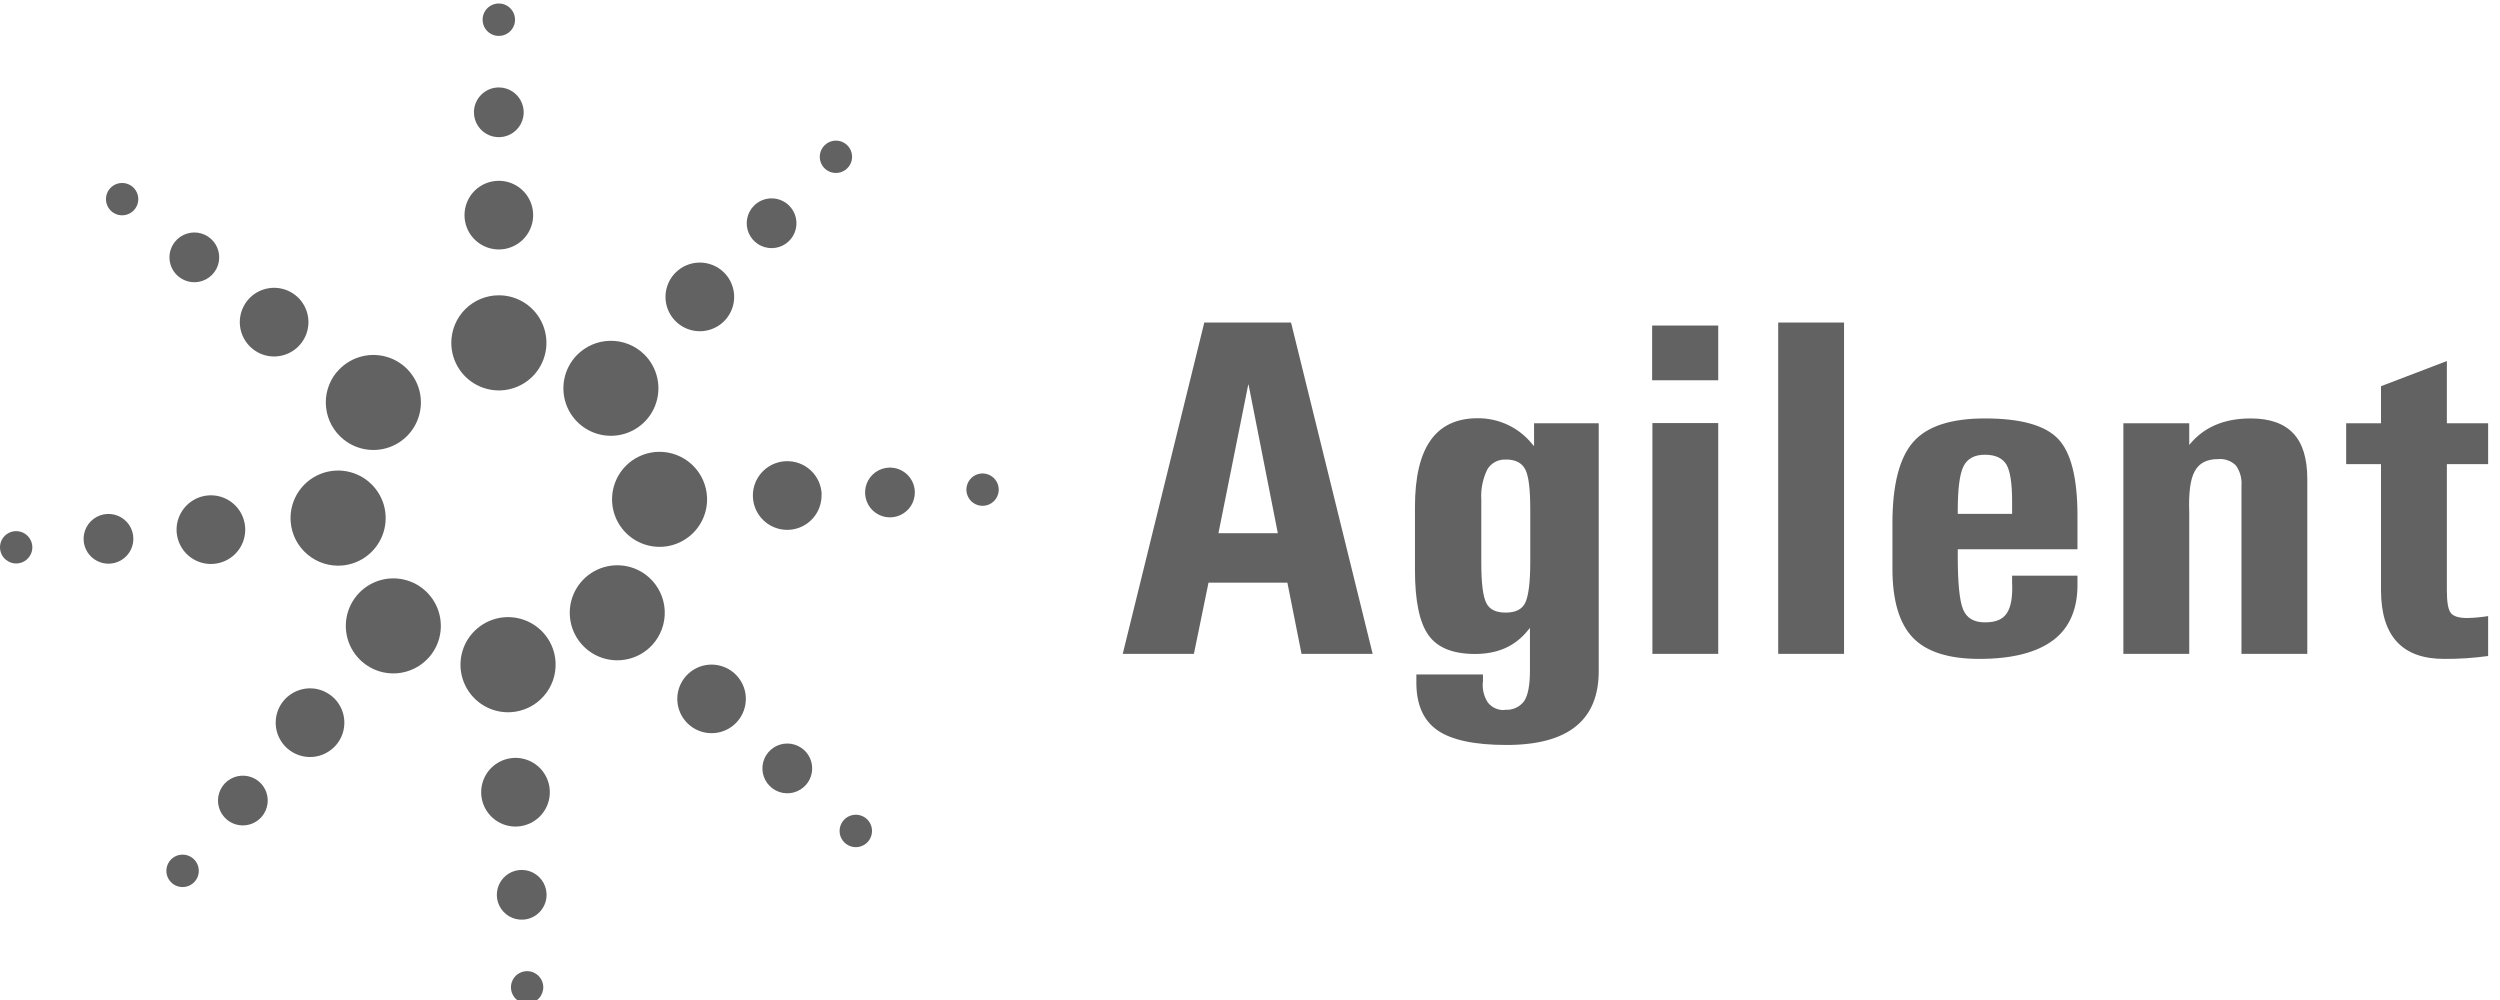 <?xml version="1.0"?>
<svg xmlns="http://www.w3.org/2000/svg" width="75" height="30" viewBox="0 0 75 30" fill="none">
<g clip-path="url(#clip0_1953_20905)">
<path d="M33.682 19.617L36.129 9.675H38.731L41.18 19.617H39.046L38.622 17.481H36.255L35.817 19.617H33.682ZM37.448 11.535L36.553 15.996H38.335L37.456 11.535H37.448ZM45.142 21.291C45.255 21.303 45.368 21.284 45.47 21.238C45.573 21.192 45.662 21.12 45.728 21.028C45.841 20.854 45.898 20.552 45.898 20.133V18.837L45.822 18.928C45.449 19.387 44.927 19.618 44.257 19.619C43.587 19.62 43.12 19.431 42.854 19.053C42.585 18.678 42.45 18.031 42.449 17.112V15.205C42.449 14.316 42.605 13.651 42.917 13.21C43.228 12.769 43.698 12.548 44.327 12.547C44.639 12.544 44.948 12.611 45.231 12.744C45.513 12.876 45.762 13.071 45.959 13.313L46.022 13.385V12.697H47.962V20.133C47.962 20.868 47.733 21.424 47.271 21.794C46.81 22.164 46.116 22.349 45.196 22.349C44.232 22.349 43.536 22.2 43.114 21.901C42.691 21.603 42.481 21.112 42.491 20.436V20.233H44.489V20.436C44.46 20.661 44.513 20.889 44.638 21.079C44.699 21.155 44.777 21.214 44.867 21.253C44.956 21.291 45.053 21.308 45.15 21.3L45.142 21.291ZM45.166 13.788C45.056 13.782 44.947 13.807 44.85 13.86C44.754 13.913 44.673 13.991 44.618 14.086C44.481 14.369 44.419 14.682 44.439 14.996V16.896C44.439 17.493 44.489 17.891 44.589 18.09C44.683 18.283 44.875 18.378 45.171 18.378C45.466 18.378 45.665 18.28 45.759 18.08C45.853 17.88 45.908 17.483 45.908 16.862V15.303C45.908 14.687 45.862 14.28 45.759 14.084C45.656 13.886 45.469 13.785 45.171 13.785L45.166 13.788ZM49.572 19.617V12.691H51.547V19.617H49.572ZM49.557 9.765H51.547V11.407H49.564V9.765H49.557ZM53.346 19.617V9.675H55.321V19.617H53.346ZM59.381 19.767C58.459 19.767 57.796 19.555 57.388 19.132C56.981 18.71 56.773 18.019 56.773 17.062V15.696C56.773 14.543 56.982 13.734 57.397 13.259C57.812 12.785 58.532 12.553 59.548 12.553C60.623 12.553 61.352 12.758 61.741 13.164C62.131 13.57 62.324 14.342 62.324 15.472V16.478H58.733V16.689C58.733 17.493 58.785 18.023 58.893 18.283C59.001 18.543 59.217 18.671 59.548 18.671C59.88 18.671 60.084 18.58 60.207 18.393C60.329 18.207 60.384 17.904 60.363 17.474V17.271H62.324V17.475C62.34 18.238 62.101 18.819 61.61 19.195C61.119 19.571 60.377 19.767 59.381 19.767ZM60.363 15.424V15.039C60.363 14.502 60.307 14.135 60.195 13.94C60.078 13.746 59.865 13.642 59.548 13.642C59.232 13.642 59.018 13.759 58.903 13.994C58.788 14.228 58.733 14.669 58.733 15.318V15.417H60.363V15.424ZM63.701 19.623V12.697H65.677V13.349C66.104 12.818 66.72 12.552 67.523 12.553C68.093 12.553 68.517 12.703 68.799 13.001C69.082 13.3 69.219 13.761 69.219 14.372V19.617H67.244V14.579C67.263 14.361 67.204 14.143 67.077 13.964C67.007 13.895 66.923 13.842 66.83 13.809C66.737 13.776 66.639 13.764 66.541 13.773C66.206 13.773 65.974 13.893 65.844 14.134C65.709 14.372 65.656 14.788 65.677 15.375V19.617H63.701V19.623ZM74.644 19.68C74.205 19.742 73.763 19.77 73.32 19.767C72.693 19.767 72.222 19.596 71.906 19.253C71.591 18.911 71.432 18.398 71.43 17.715V13.924H70.385V12.697H71.43V11.586L73.406 10.831V12.697H74.644V13.924H73.406V17.727C73.406 18.062 73.445 18.281 73.52 18.384C73.594 18.487 73.763 18.541 74.023 18.541C74.231 18.535 74.438 18.516 74.644 18.483V19.677V19.68Z" fill="#626262"/>
<path fill-rule="evenodd" clip-rule="evenodd" d="M14.965 8.859C15.247 8.858 15.523 8.942 15.758 9.098C15.993 9.255 16.176 9.478 16.284 9.739C16.392 9.999 16.421 10.286 16.366 10.563C16.311 10.84 16.175 11.095 15.976 11.294C15.776 11.494 15.522 11.63 15.245 11.685C14.968 11.741 14.681 11.712 14.42 11.604C14.159 11.496 13.936 11.313 13.78 11.079C13.623 10.844 13.539 10.568 13.539 10.286C13.539 9.907 13.689 9.545 13.956 9.277C14.224 9.009 14.586 8.859 14.965 8.859Z" fill="#626262"/>
<path fill-rule="evenodd" clip-rule="evenodd" d="M14.965 5.424C15.168 5.424 15.367 5.484 15.537 5.597C15.706 5.71 15.838 5.871 15.916 6.059C15.994 6.248 16.015 6.455 15.975 6.655C15.935 6.854 15.837 7.038 15.693 7.182C15.549 7.326 15.365 7.424 15.166 7.464C14.966 7.504 14.759 7.483 14.57 7.405C14.382 7.327 14.221 7.195 14.108 7.026C13.995 6.856 13.935 6.657 13.935 6.454C13.935 6.18 14.043 5.918 14.236 5.725C14.429 5.532 14.691 5.424 14.965 5.424Z" fill="#626262"/>
<path fill-rule="evenodd" clip-rule="evenodd" d="M14.965 2.623C15.112 2.623 15.257 2.667 15.379 2.749C15.502 2.831 15.598 2.947 15.654 3.084C15.711 3.22 15.726 3.37 15.697 3.515C15.668 3.66 15.597 3.793 15.492 3.897C15.388 4.002 15.255 4.073 15.11 4.101C14.966 4.13 14.815 4.115 14.679 4.059C14.543 4.002 14.426 3.907 14.344 3.784C14.262 3.661 14.218 3.517 14.218 3.369C14.218 3.171 14.297 2.982 14.437 2.842C14.577 2.702 14.767 2.623 14.965 2.623Z" fill="#626262"/>
<path fill-rule="evenodd" clip-rule="evenodd" d="M14.965 0.105C15.061 0.105 15.155 0.133 15.235 0.187C15.315 0.24 15.377 0.316 15.414 0.405C15.451 0.494 15.461 0.592 15.442 0.686C15.423 0.781 15.377 0.867 15.309 0.935C15.241 1.003 15.154 1.05 15.059 1.068C14.965 1.087 14.867 1.078 14.778 1.041C14.689 1.004 14.613 0.942 14.56 0.862C14.506 0.782 14.478 0.687 14.478 0.591C14.478 0.462 14.529 0.338 14.62 0.247C14.712 0.156 14.835 0.105 14.965 0.105Z" fill="#626262"/>
<path fill-rule="evenodd" clip-rule="evenodd" d="M19.321 10.626C19.523 10.822 19.662 11.075 19.721 11.35C19.78 11.626 19.756 11.913 19.652 12.175C19.548 12.437 19.369 12.662 19.137 12.822C18.905 12.982 18.63 13.07 18.348 13.074C18.067 13.078 17.79 12.999 17.553 12.846C17.316 12.693 17.13 12.473 17.018 12.214C16.907 11.955 16.874 11.669 16.925 11.392C16.976 11.114 17.108 10.858 17.304 10.656C17.568 10.385 17.928 10.229 18.306 10.224C18.684 10.218 19.049 10.363 19.321 10.626Z" fill="#626262"/>
<path fill-rule="evenodd" clip-rule="evenodd" d="M21.712 8.167C21.859 8.309 21.959 8.491 22.002 8.691C22.045 8.89 22.028 9.097 21.952 9.287C21.877 9.476 21.747 9.639 21.58 9.755C21.412 9.87 21.214 9.934 21.01 9.937C20.806 9.939 20.606 9.882 20.435 9.771C20.264 9.66 20.13 9.501 20.049 9.314C19.968 9.127 19.945 8.92 19.982 8.72C20.019 8.519 20.115 8.334 20.257 8.188C20.447 7.993 20.707 7.881 20.98 7.877C21.253 7.873 21.516 7.977 21.712 8.167Z" fill="#626262"/>
<path fill-rule="evenodd" clip-rule="evenodd" d="M23.662 6.156C23.769 6.259 23.844 6.39 23.876 6.535C23.909 6.68 23.897 6.831 23.843 6.969C23.789 7.107 23.695 7.226 23.574 7.311C23.452 7.395 23.308 7.442 23.16 7.444C23.011 7.446 22.866 7.404 22.741 7.324C22.617 7.243 22.52 7.127 22.461 6.991C22.403 6.854 22.387 6.704 22.415 6.558C22.442 6.412 22.513 6.278 22.617 6.173C22.754 6.034 22.941 5.954 23.136 5.951C23.331 5.948 23.52 6.022 23.662 6.156Z" fill="#626262"/>
<path fill-rule="evenodd" clip-rule="evenodd" d="M25.416 4.356C25.485 4.423 25.532 4.509 25.552 4.603C25.572 4.696 25.564 4.794 25.529 4.883C25.493 4.972 25.432 5.049 25.353 5.103C25.274 5.158 25.181 5.188 25.085 5.189C24.989 5.191 24.895 5.164 24.814 5.112C24.734 5.06 24.671 4.985 24.633 4.897C24.595 4.809 24.583 4.711 24.601 4.617C24.618 4.523 24.663 4.436 24.729 4.367C24.774 4.321 24.827 4.284 24.885 4.259C24.944 4.233 25.007 4.22 25.07 4.219C25.134 4.218 25.198 4.23 25.257 4.253C25.316 4.277 25.37 4.312 25.416 4.356Z" fill="#626262"/>
<path fill-rule="evenodd" clip-rule="evenodd" d="M21.212 14.937C21.221 15.219 21.145 15.497 20.996 15.736C20.846 15.975 20.629 16.164 20.372 16.28C20.115 16.396 19.829 16.433 19.551 16.386C19.273 16.339 19.015 16.211 18.81 16.018C18.605 15.825 18.461 15.575 18.398 15.301C18.335 15.026 18.354 14.739 18.454 14.475C18.554 14.211 18.73 13.983 18.959 13.819C19.189 13.656 19.461 13.564 19.743 13.555C20.121 13.544 20.488 13.683 20.764 13.942C21.039 14.201 21.2 14.559 21.212 14.937Z" fill="#626262"/>
<path fill-rule="evenodd" clip-rule="evenodd" d="M24.646 14.834C24.652 15.038 24.597 15.239 24.489 15.412C24.381 15.585 24.224 15.722 24.038 15.805C23.852 15.889 23.645 15.915 23.444 15.881C23.243 15.847 23.057 15.754 22.909 15.614C22.761 15.474 22.657 15.293 22.612 15.094C22.567 14.896 22.581 14.688 22.654 14.497C22.727 14.307 22.855 14.142 23.021 14.025C23.187 13.907 23.385 13.841 23.589 13.836C23.724 13.832 23.859 13.854 23.985 13.902C24.112 13.95 24.228 14.022 24.326 14.115C24.425 14.208 24.504 14.319 24.56 14.443C24.616 14.566 24.646 14.699 24.65 14.834H24.646Z" fill="#626262"/>
<path fill-rule="evenodd" clip-rule="evenodd" d="M27.445 14.751C27.449 14.899 27.41 15.044 27.332 15.17C27.254 15.295 27.14 15.394 27.005 15.455C26.87 15.516 26.721 15.535 26.575 15.511C26.429 15.486 26.294 15.419 26.186 15.317C26.079 15.216 26.004 15.085 25.971 14.941C25.938 14.797 25.949 14.646 26.001 14.508C26.054 14.37 26.147 14.251 26.267 14.165C26.388 14.08 26.531 14.032 26.679 14.028C26.876 14.023 27.067 14.096 27.211 14.232C27.354 14.367 27.439 14.554 27.445 14.751Z" fill="#626262"/>
<path fill-rule="evenodd" clip-rule="evenodd" d="M29.962 14.675C29.965 14.771 29.939 14.865 29.888 14.947C29.837 15.028 29.764 15.092 29.676 15.132C29.588 15.171 29.491 15.184 29.397 15.168C29.302 15.152 29.214 15.108 29.144 15.043C29.075 14.977 29.026 14.892 29.004 14.799C28.982 14.705 28.989 14.607 29.023 14.518C29.057 14.428 29.117 14.35 29.195 14.294C29.273 14.239 29.366 14.207 29.462 14.204C29.59 14.201 29.715 14.248 29.809 14.336C29.902 14.424 29.957 14.546 29.962 14.675Z" fill="#626262"/>
<path fill-rule="evenodd" clip-rule="evenodd" d="M19.57 19.346C19.38 19.554 19.132 19.701 18.858 19.768C18.585 19.835 18.297 19.82 18.032 19.724C17.767 19.628 17.537 19.455 17.369 19.228C17.203 19.001 17.107 18.73 17.094 18.448C17.081 18.166 17.152 17.887 17.298 17.646C17.444 17.405 17.658 17.212 17.913 17.093C18.169 16.973 18.453 16.932 18.732 16.974C19.011 17.016 19.271 17.14 19.479 17.33C19.758 17.586 19.925 17.941 19.942 18.319C19.959 18.697 19.825 19.066 19.57 19.346Z" fill="#626262"/>
<path fill-rule="evenodd" clip-rule="evenodd" d="M22.106 21.661C21.969 21.811 21.79 21.917 21.593 21.966C21.395 22.014 21.188 22.003 20.997 21.934C20.806 21.865 20.639 21.74 20.519 21.576C20.398 21.412 20.329 21.216 20.32 21.013C20.311 20.81 20.362 20.609 20.467 20.435C20.572 20.261 20.727 20.122 20.911 20.035C21.095 19.949 21.301 19.919 21.502 19.95C21.703 19.981 21.89 20.07 22.041 20.207C22.14 20.298 22.221 20.408 22.279 20.53C22.336 20.653 22.369 20.785 22.375 20.921C22.381 21.055 22.36 21.191 22.314 21.317C22.268 21.445 22.198 21.561 22.106 21.661Z" fill="#626262"/>
<path fill-rule="evenodd" clip-rule="evenodd" d="M24.174 23.551C24.075 23.661 23.945 23.739 23.802 23.776C23.658 23.812 23.507 23.805 23.367 23.755C23.227 23.705 23.106 23.614 23.018 23.495C22.93 23.376 22.88 23.233 22.873 23.085C22.866 22.937 22.904 22.79 22.981 22.664C23.058 22.537 23.171 22.436 23.306 22.374C23.441 22.312 23.59 22.292 23.737 22.315C23.883 22.339 24.019 22.405 24.128 22.506C24.271 22.64 24.356 22.824 24.364 23.019C24.373 23.215 24.305 23.406 24.174 23.551Z" fill="#626262"/>
<path fill-rule="evenodd" clip-rule="evenodd" d="M26.034 25.256C25.969 25.327 25.885 25.378 25.791 25.401C25.698 25.424 25.599 25.419 25.509 25.386C25.418 25.353 25.34 25.294 25.282 25.217C25.225 25.139 25.192 25.047 25.188 24.951C25.184 24.854 25.208 24.759 25.258 24.677C25.308 24.594 25.381 24.528 25.468 24.488C25.555 24.447 25.652 24.433 25.748 24.447C25.843 24.462 25.932 24.504 26.003 24.569C26.097 24.656 26.154 24.777 26.16 24.906C26.166 25.035 26.12 25.16 26.034 25.256Z" fill="#626262"/>
<path fill-rule="evenodd" clip-rule="evenodd" d="M15.323 21.366C15.041 21.382 14.761 21.314 14.518 21.171C14.275 21.028 14.08 20.816 13.957 20.562C13.834 20.308 13.789 20.023 13.828 19.744C13.867 19.464 13.988 19.203 14.176 18.992C14.364 18.781 14.609 18.631 14.882 18.56C15.155 18.488 15.443 18.5 15.71 18.593C15.976 18.685 16.209 18.854 16.38 19.079C16.55 19.304 16.65 19.575 16.666 19.856C16.677 20.044 16.651 20.231 16.59 20.409C16.528 20.586 16.432 20.749 16.307 20.889C16.183 21.029 16.031 21.144 15.863 21.225C15.694 21.307 15.51 21.355 15.323 21.366Z" fill="#626262"/>
<path fill-rule="evenodd" clip-rule="evenodd" d="M15.527 24.795C15.324 24.807 15.122 24.759 14.946 24.656C14.77 24.553 14.628 24.401 14.539 24.217C14.45 24.034 14.417 23.829 14.445 23.627C14.472 23.425 14.559 23.236 14.694 23.083C14.829 22.931 15.007 22.822 15.204 22.77C15.401 22.718 15.609 22.726 15.802 22.793C15.994 22.859 16.163 22.982 16.286 23.144C16.409 23.306 16.481 23.501 16.493 23.705C16.51 23.977 16.417 24.245 16.236 24.45C16.055 24.654 15.8 24.778 15.527 24.795Z" fill="#626262"/>
<path fill-rule="evenodd" clip-rule="evenodd" d="M15.698 27.589C15.55 27.598 15.403 27.564 15.275 27.489C15.148 27.415 15.045 27.304 14.98 27.171C14.915 27.038 14.892 26.889 14.912 26.743C14.932 26.596 14.995 26.459 15.093 26.349C15.191 26.238 15.32 26.159 15.463 26.122C15.606 26.085 15.757 26.091 15.897 26.139C16.036 26.188 16.158 26.277 16.247 26.395C16.336 26.513 16.388 26.655 16.396 26.802C16.407 26.999 16.34 27.192 16.209 27.34C16.078 27.487 15.894 27.577 15.698 27.589Z" fill="#626262"/>
<path fill-rule="evenodd" clip-rule="evenodd" d="M15.85 30.103C15.754 30.11 15.658 30.089 15.574 30.041C15.491 29.994 15.423 29.923 15.38 29.837C15.337 29.751 15.32 29.654 15.332 29.558C15.344 29.463 15.385 29.373 15.448 29.3C15.511 29.228 15.595 29.176 15.688 29.151C15.78 29.126 15.879 29.129 15.97 29.16C16.061 29.191 16.141 29.248 16.199 29.325C16.258 29.401 16.292 29.494 16.298 29.59C16.305 29.717 16.262 29.842 16.179 29.938C16.095 30.034 15.977 30.093 15.85 30.103Z" fill="#626262"/>
<path fill-rule="evenodd" clip-rule="evenodd" d="M10.868 19.856C10.655 19.672 10.501 19.429 10.426 19.157C10.351 18.885 10.358 18.598 10.446 18.33C10.535 18.062 10.7 17.827 10.923 17.653C11.145 17.48 11.413 17.376 11.694 17.355C11.976 17.334 12.257 17.398 12.502 17.536C12.747 17.675 12.946 17.883 13.073 18.135C13.2 18.387 13.249 18.67 13.215 18.95C13.181 19.23 13.065 19.493 12.881 19.707C12.758 19.849 12.609 19.966 12.442 20.05C12.275 20.134 12.092 20.185 11.905 20.199C11.719 20.213 11.531 20.19 11.353 20.131C11.175 20.072 11.01 19.979 10.868 19.856Z" fill="#626262"/>
<path fill-rule="evenodd" clip-rule="evenodd" d="M8.629 22.461C8.475 22.328 8.363 22.153 8.308 21.956C8.254 21.76 8.259 21.552 8.322 21.359C8.386 21.165 8.506 20.995 8.666 20.869C8.827 20.744 9.021 20.669 9.224 20.653C9.427 20.638 9.63 20.683 9.807 20.784C9.985 20.884 10.129 21.034 10.22 21.216C10.312 21.398 10.348 21.603 10.323 21.805C10.299 22.008 10.214 22.198 10.082 22.352C9.903 22.559 9.65 22.687 9.378 22.708C9.105 22.728 8.836 22.639 8.629 22.461Z" fill="#626262"/>
<path fill-rule="evenodd" clip-rule="evenodd" d="M6.803 24.586C6.69 24.49 6.608 24.363 6.568 24.22C6.527 24.078 6.53 23.927 6.576 23.786C6.621 23.645 6.708 23.521 6.824 23.429C6.941 23.338 7.082 23.283 7.229 23.272C7.377 23.261 7.525 23.294 7.653 23.366C7.782 23.439 7.887 23.549 7.953 23.681C8.019 23.814 8.045 23.963 8.026 24.11C8.007 24.257 7.946 24.395 7.848 24.506C7.719 24.654 7.537 24.745 7.342 24.76C7.146 24.775 6.953 24.712 6.803 24.586Z" fill="#626262"/>
<path fill-rule="evenodd" clip-rule="evenodd" d="M5.161 26.495C5.088 26.432 5.035 26.349 5.009 26.257C4.983 26.164 4.985 26.066 5.015 25.974C5.045 25.883 5.101 25.802 5.177 25.742C5.253 25.683 5.344 25.647 5.441 25.64C5.537 25.633 5.633 25.654 5.716 25.701C5.8 25.748 5.868 25.82 5.912 25.906C5.955 25.992 5.972 26.088 5.961 26.184C5.949 26.28 5.909 26.37 5.846 26.443C5.762 26.54 5.643 26.601 5.515 26.61C5.386 26.62 5.259 26.579 5.161 26.495Z" fill="#626262"/>
<path fill-rule="evenodd" clip-rule="evenodd" d="M8.722 15.673C8.696 15.392 8.754 15.11 8.889 14.862C9.024 14.614 9.229 14.411 9.479 14.28C9.729 14.149 10.012 14.094 10.293 14.124C10.574 14.154 10.84 14.266 11.056 14.447C11.273 14.628 11.432 14.869 11.512 15.139C11.592 15.41 11.589 15.699 11.505 15.968C11.421 16.238 11.259 16.476 11.039 16.654C10.82 16.831 10.552 16.939 10.271 16.965C9.895 16.998 9.52 16.881 9.23 16.639C8.939 16.397 8.756 16.05 8.722 15.673Z" fill="#626262"/>
<path fill-rule="evenodd" clip-rule="evenodd" d="M5.301 15.982C5.283 15.779 5.325 15.576 5.423 15.397C5.52 15.218 5.669 15.072 5.849 14.977C6.029 14.883 6.234 14.844 6.437 14.865C6.639 14.887 6.831 14.968 6.987 15.099C7.144 15.229 7.258 15.403 7.315 15.599C7.373 15.794 7.371 16.002 7.31 16.197C7.25 16.391 7.133 16.563 6.974 16.691C6.815 16.819 6.623 16.897 6.42 16.915C6.285 16.928 6.149 16.913 6.02 16.873C5.891 16.833 5.771 16.767 5.667 16.681C5.563 16.594 5.477 16.488 5.415 16.368C5.352 16.248 5.313 16.117 5.301 15.982Z" fill="#626262"/>
<path fill-rule="evenodd" clip-rule="evenodd" d="M2.511 16.235C2.497 16.087 2.528 15.94 2.598 15.809C2.668 15.68 2.775 15.573 2.906 15.504C3.037 15.435 3.185 15.407 3.332 15.422C3.479 15.437 3.618 15.496 3.732 15.591C3.846 15.685 3.929 15.811 3.97 15.953C4.012 16.095 4.011 16.246 3.967 16.387C3.923 16.528 3.838 16.653 3.723 16.746C3.608 16.838 3.468 16.895 3.32 16.908C3.124 16.925 2.929 16.864 2.777 16.738C2.625 16.612 2.53 16.431 2.511 16.235Z" fill="#626262"/>
<path fill-rule="evenodd" clip-rule="evenodd" d="M0.002 16.462C-0.007 16.366 0.013 16.27 0.059 16.186C0.105 16.102 0.175 16.033 0.26 15.989C0.345 15.945 0.441 15.926 0.537 15.937C0.632 15.947 0.722 15.985 0.796 16.046C0.869 16.108 0.923 16.189 0.95 16.281C0.978 16.373 0.977 16.471 0.949 16.563C0.92 16.654 0.865 16.735 0.791 16.796C0.716 16.856 0.626 16.893 0.53 16.902C0.467 16.908 0.403 16.901 0.341 16.882C0.28 16.863 0.224 16.832 0.175 16.792C0.125 16.751 0.085 16.701 0.055 16.644C0.026 16.587 0.008 16.525 0.002 16.462Z" fill="#626262"/>
<path fill-rule="evenodd" clip-rule="evenodd" d="M10.095 11.175C10.273 10.957 10.511 10.795 10.781 10.712C11.05 10.629 11.338 10.627 11.609 10.708C11.879 10.788 12.119 10.947 12.299 11.164C12.479 11.381 12.591 11.647 12.62 11.927C12.649 12.208 12.594 12.491 12.462 12.74C12.331 12.989 12.128 13.194 11.88 13.328C11.632 13.462 11.35 13.52 11.069 13.493C10.788 13.467 10.521 13.358 10.303 13.18C10.009 12.942 9.822 12.598 9.782 12.222C9.742 11.846 9.853 11.47 10.091 11.175H10.095Z" fill="#626262"/>
<path fill-rule="evenodd" clip-rule="evenodd" d="M7.424 9.014C7.553 8.856 7.725 8.739 7.92 8.68C8.115 8.62 8.323 8.619 8.518 8.677C8.713 8.735 8.887 8.85 9.017 9.007C9.146 9.164 9.227 9.356 9.248 9.558C9.269 9.761 9.229 9.965 9.134 10.145C9.039 10.325 8.892 10.473 8.713 10.57C8.534 10.667 8.33 10.709 8.127 10.69C7.924 10.671 7.732 10.592 7.574 10.463C7.362 10.291 7.227 10.041 7.199 9.769C7.171 9.498 7.252 9.226 7.424 9.014Z" fill="#626262"/>
<path fill-rule="evenodd" clip-rule="evenodd" d="M5.248 7.254C5.34 7.138 5.465 7.053 5.606 7.009C5.747 6.964 5.898 6.963 6.04 7.004C6.182 7.046 6.308 7.129 6.403 7.242C6.498 7.356 6.557 7.495 6.572 7.642C6.588 7.789 6.559 7.938 6.491 8.068C6.422 8.199 6.315 8.307 6.185 8.377C6.055 8.447 5.907 8.478 5.76 8.464C5.613 8.45 5.473 8.392 5.358 8.299C5.206 8.174 5.109 7.995 5.088 7.799C5.067 7.603 5.125 7.407 5.248 7.254Z" fill="#626262"/>
<path fill-rule="evenodd" clip-rule="evenodd" d="M3.286 5.67C3.346 5.595 3.427 5.54 3.519 5.511C3.611 5.483 3.709 5.482 3.801 5.509C3.893 5.536 3.975 5.59 4.036 5.663C4.098 5.737 4.136 5.827 4.146 5.923C4.157 6.018 4.138 6.114 4.094 6.199C4.049 6.284 3.981 6.354 3.896 6.4C3.812 6.446 3.716 6.466 3.621 6.458C3.525 6.449 3.434 6.412 3.359 6.352C3.26 6.271 3.196 6.154 3.182 6.026C3.168 5.898 3.206 5.77 3.286 5.67Z" fill="#626262"/>
</g>
<defs>
<clipPath id="clip0_1953_20905">
<rect width="75" height="30" fill="white"/>
</clipPath>
</defs>
</svg>
